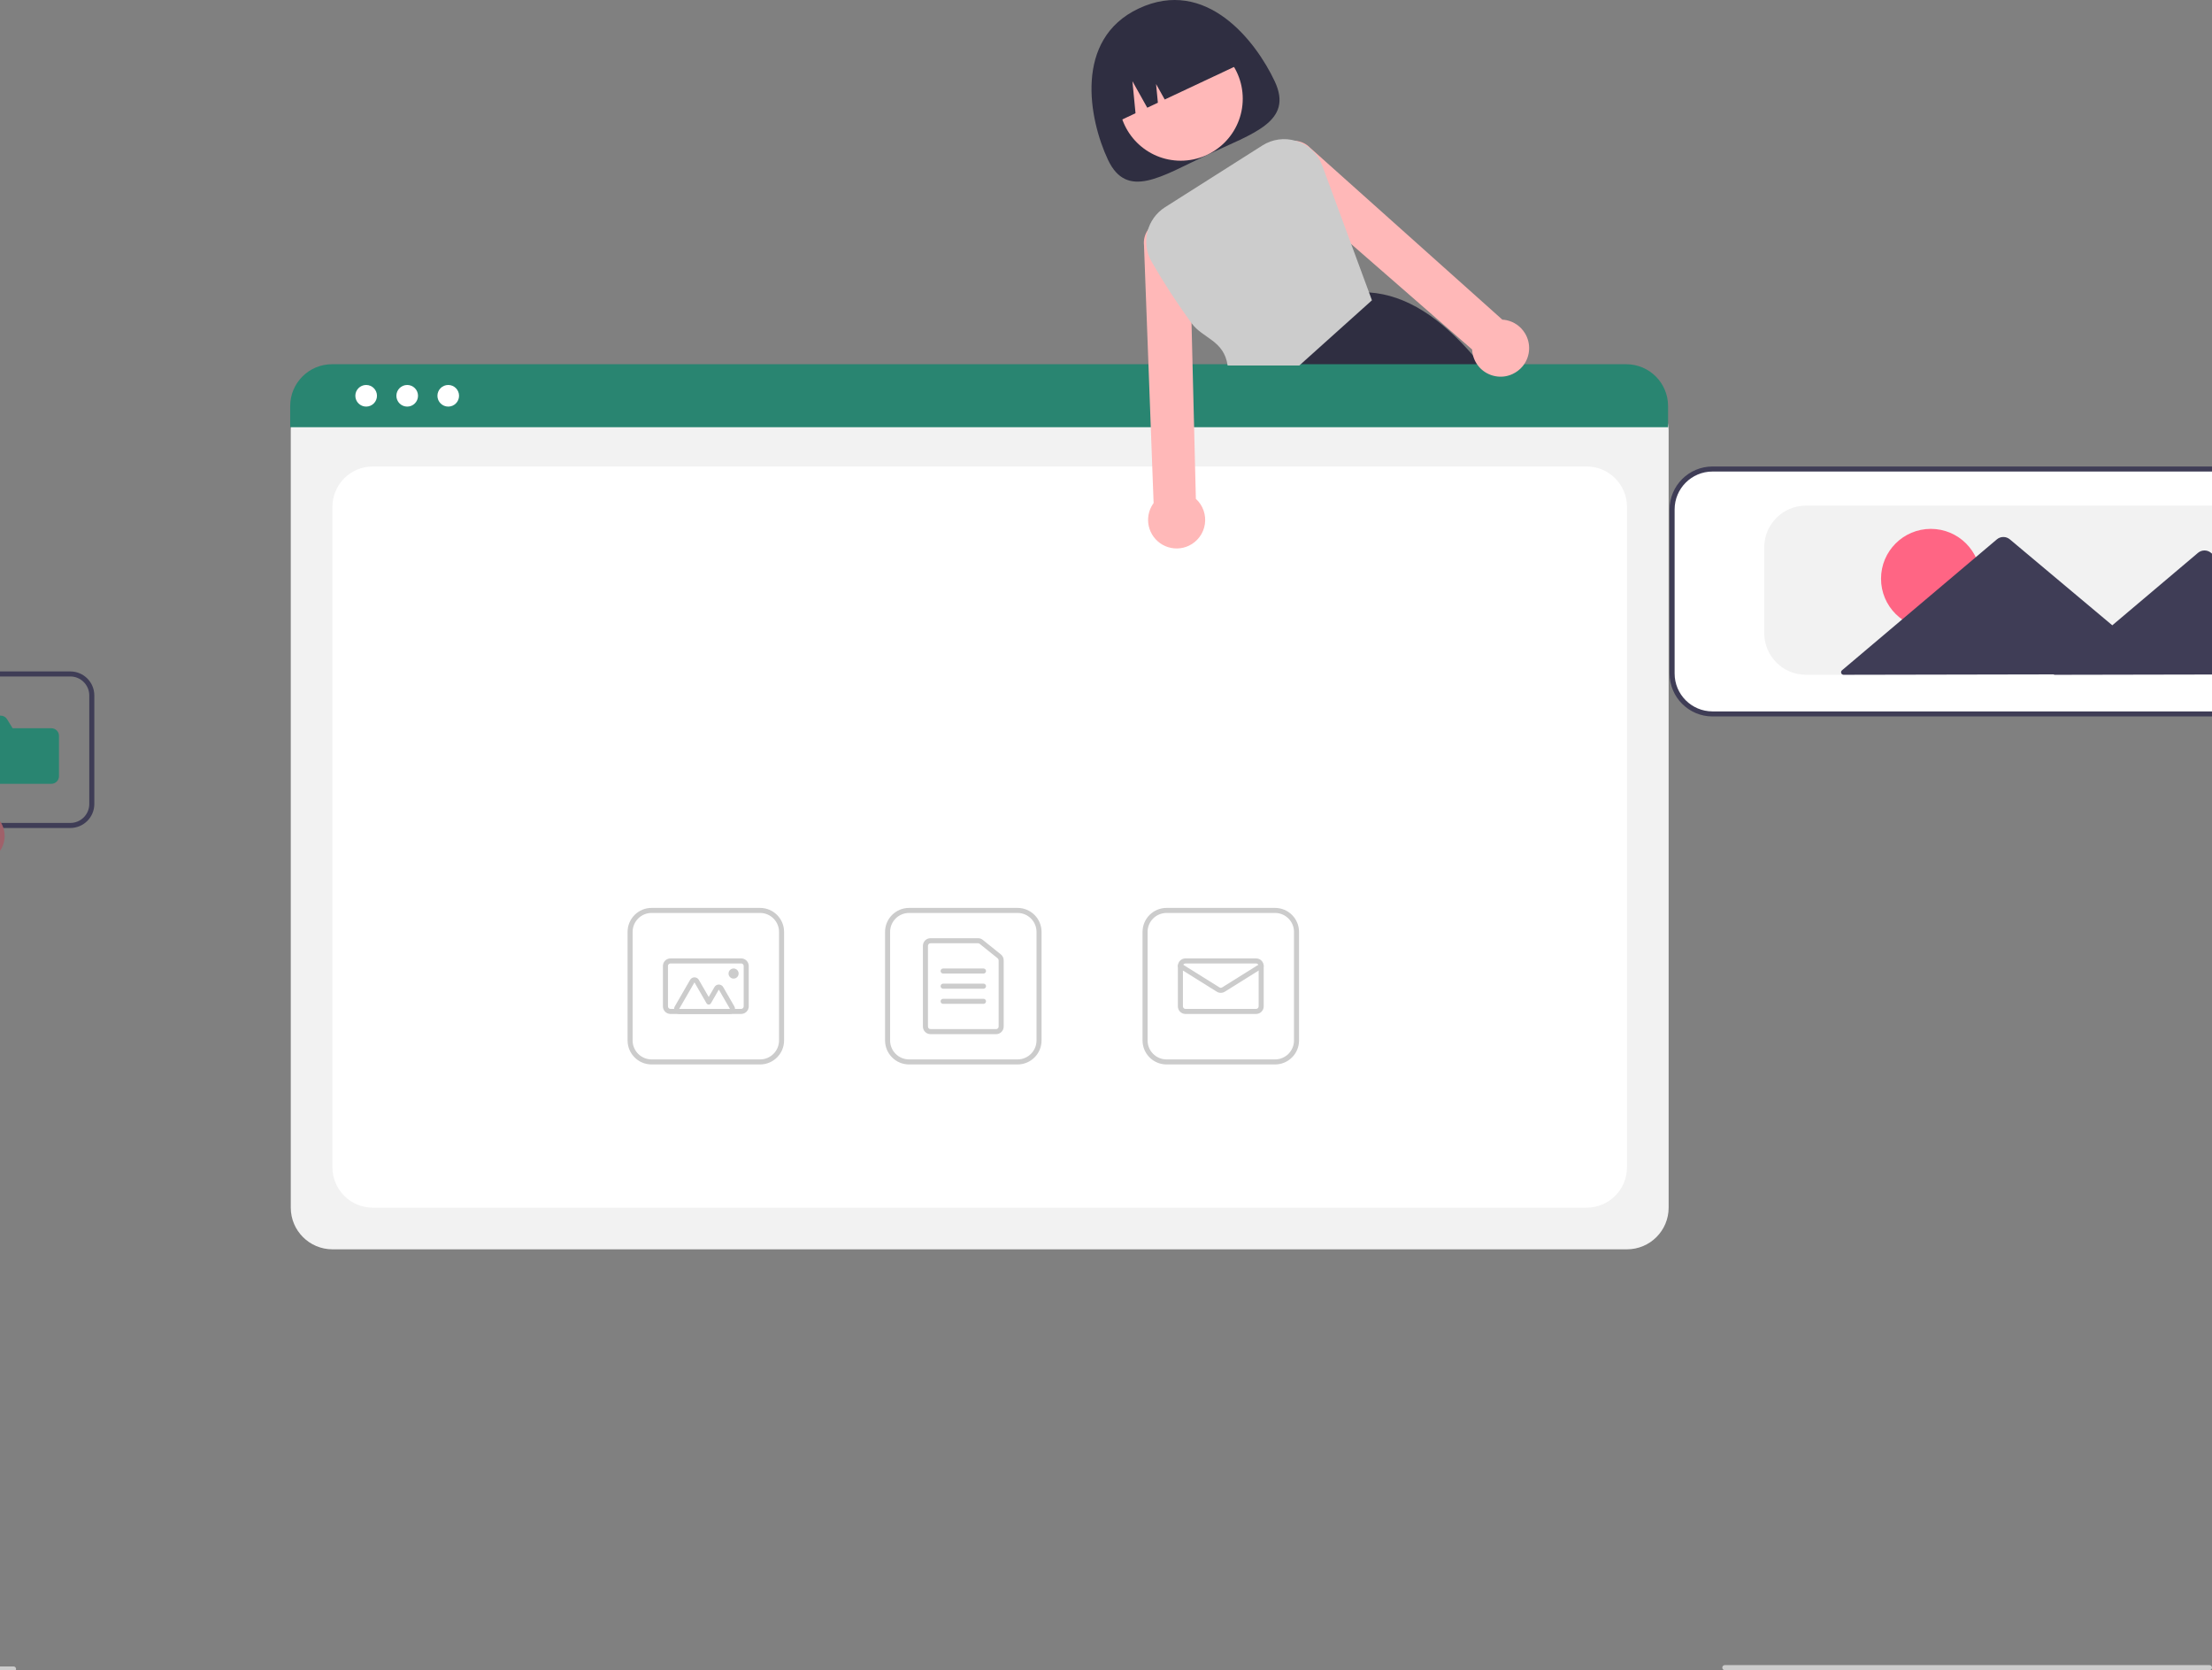 <svg id="exb9OL8kWrS1" xmlns="http://www.w3.org/2000/svg" xmlns:xlink="http://www.w3.org/1999/xlink" viewBox="0 0 876.272 661.473" shape-rendering="geometricPrecision" text-rendering="geometricPrecision">
<rect x="0" y="0" width="876.272" height="661.473" fill="#808080" stroke="none"/>
<style><![CDATA[
#exb9OL8kWrS24_to {animation: exb9OL8kWrS24_to__to 3000ms linear infinite normal forwards}@keyframes exb9OL8kWrS24_to__to { 0% {transform: translate(968.417px,624.506px)} 33.333% {transform: translate(768.254px,624.506px)} 100% {transform: translate(768.254px,624.506px)}} #exb9OL8kWrS25_to {animation: exb9OL8kWrS25_to__to 3000ms linear infinite normal forwards}@keyframes exb9OL8kWrS25_to__to { 0% {transform: translate(27.773px,-106.46px)} 33.333% {transform: translate(-172.39px,-106.46px)} 100% {transform: translate(-172.39px,-106.46px)}} #exb9OL8kWrS26_to {animation: exb9OL8kWrS26_to__to 3000ms linear infinite normal forwards}@keyframes exb9OL8kWrS26_to__to { 0% {transform: translate(1018.417px,624.506px)} 33.333% {transform: translate(818.254px,624.506px)} 100% {transform: translate(818.254px,624.506px)}} #exb9OL8kWrS27_to {animation: exb9OL8kWrS27_to__to 3000ms linear infinite normal forwards}@keyframes exb9OL8kWrS27_to__to { 0% {transform: translate(27.773px,-106.46px)} 33.333% {transform: translate(-172.39px,-106.46px)} 100% {transform: translate(-172.39px,-106.46px)}} #exb9OL8kWrS28_to {animation: exb9OL8kWrS28_to__to 3000ms linear infinite normal forwards}@keyframes exb9OL8kWrS28_to__to { 0% {transform: translate(27.773px,-106.46px)} 33.333% {transform: translate(-172.39px,-106.46px)} 100% {transform: translate(-172.39px,-106.46px)}} #exb9OL8kWrS29_to {animation: exb9OL8kWrS29_to__to 3000ms linear infinite normal forwards}@keyframes exb9OL8kWrS29_to__to { 0% {transform: translate(1023.717px,290.487px)} 33.333% {transform: translate(823.555px,290.487px)} 100% {transform: translate(823.555px,290.487px)}} #exb9OL8kWrS30_to {animation: exb9OL8kWrS30_to__to 3000ms linear infinite normal forwards}@keyframes exb9OL8kWrS30_to__to { 0% {transform: translate(27.773px,-106.46px)} 33.333% {transform: translate(-172.39px,-106.46px)} 100% {transform: translate(-172.39px,-106.46px)}} #exb9OL8kWrS31_to {animation: exb9OL8kWrS31_to__to 3000ms linear infinite normal forwards}@keyframes exb9OL8kWrS31_to__to { 0% {transform: translate(27.773px,-106.46px)} 33.333% {transform: translate(-172.39px,-106.46px)} 100% {transform: translate(-172.39px,-106.46px)}} #exb9OL8kWrS32_to {animation: exb9OL8kWrS32_to__to 3000ms linear infinite normal forwards}@keyframes exb9OL8kWrS32_to__to { 0% {transform: translate(27.773px,-106.46px)} 33.333% {transform: translate(-172.39px,-106.46px)} 100% {transform: translate(-172.39px,-106.46px)}} #exb9OL8kWrS33_to {animation: exb9OL8kWrS33_to__to 3000ms linear infinite normal forwards}@keyframes exb9OL8kWrS33_to__to { 0% {transform: translate(27.773px,-106.46px)} 33.333% {transform: translate(-172.39px,-106.46px)} 100% {transform: translate(-172.39px,-106.46px)}} #exb9OL8kWrS34_to {animation: exb9OL8kWrS34_to__to 3000ms linear infinite normal forwards}@keyframes exb9OL8kWrS34_to__to { 0% {transform: translate(27.773px,-106.46px)} 33.333% {transform: translate(-172.39px,-106.46px)} 100% {transform: translate(-172.39px,-106.46px)}} #exb9OL8kWrS35_to {animation: exb9OL8kWrS35_to__to 3000ms linear infinite normal forwards}@keyframes exb9OL8kWrS35_to__to { 0% {transform: translate(1033.928px,407.658px)} 33.333% {transform: translate(833.765px,407.658px)} 100% {transform: translate(833.765px,407.658px)}} #exb9OL8kWrS36_to {animation: exb9OL8kWrS36_to__to 3000ms linear infinite normal forwards}@keyframes exb9OL8kWrS36_to__to { 0% {transform: translate(27.773px,-106.46px)} 33.333% {transform: translate(-172.39px,-106.46px)} 100% {transform: translate(-172.39px,-106.46px)}} #exb9OL8kWrS37_to {animation: exb9OL8kWrS37_to__to 3000ms linear infinite normal forwards}@keyframes exb9OL8kWrS37_to__to { 0% {transform: translate(136.096px,-132.18px)} 33.333% {transform: translate(-174.687px,-103.768px)} 100% {transform: translate(-174.687px,-103.768px)}} #exb9OL8kWrS38_to {animation: exb9OL8kWrS38_to__to 3000ms linear infinite normal forwards}@keyframes exb9OL8kWrS38_to__to { 0% {transform: translate(136.096px,-132.18px)} 33.333% {transform: translate(-174.687px,-103.768px)} 100% {transform: translate(-174.687px,-103.768px)}} #exb9OL8kWrS39_to {animation: exb9OL8kWrS39_to__to 3000ms linear infinite normal forwards}@keyframes exb9OL8kWrS39_to__to { 0% {transform: translate(136.096px,-132.18px)} 33.333% {transform: translate(-174.687px,-103.768px)} 100% {transform: translate(-174.687px,-103.768px)}} #exb9OL8kWrS40_to {animation: exb9OL8kWrS40_to__to 3000ms linear infinite normal forwards}@keyframes exb9OL8kWrS40_to__to { 0% {transform: translate(764.889px,229.194px)} 33.333% {transform: translate(454.105px,257.607px)} 100% {transform: translate(454.105px,257.607px)}} #exb9OL8kWrS41_to {animation: exb9OL8kWrS41_to__to 3000ms linear infinite normal forwards}@keyframes exb9OL8kWrS41_to__to { 0% {transform: translate(136.096px,-132.18px)} 33.333% {transform: translate(-174.687px,-103.768px)} 100% {transform: translate(-174.687px,-103.768px)}} #exb9OL8kWrS46_to {animation: exb9OL8kWrS46_to__to 3000ms linear infinite normal forwards}@keyframes exb9OL8kWrS46_to__to { 0% {transform: translate(-86.468px,327.207px)} 33.333% {transform: translate(68.474px,327.207px)} 100% {transform: translate(68.474px,327.207px)}} #exb9OL8kWrS47_to {animation: exb9OL8kWrS47_to__to 3000ms linear infinite normal forwards}@keyframes exb9OL8kWrS47_to__to { 0% {transform: translate(-368.497px,-105.936px)} 33.333% {transform: translate(-213.554px,-105.936px)} 100% {transform: translate(-213.554px,-105.936px)}} #exb9OL8kWrS48_to {animation: exb9OL8kWrS48_to__to 3000ms linear infinite normal forwards}@keyframes exb9OL8kWrS48_to__to { 0% {transform: translate(-39.771px,627.392px)} 33.333% {transform: translate(115.171px,627.392px)} 100% {transform: translate(115.171px,627.392px)}} #exb9OL8kWrS49_to {animation: exb9OL8kWrS49_to__to 3000ms linear infinite normal forwards}@keyframes exb9OL8kWrS49_to__to { 0% {transform: translate(-368.497px,-105.936px)} 33.333% {transform: translate(-213.554px,-105.936px)} 100% {transform: translate(-213.554px,-105.936px)}} #exb9OL8kWrS50_to {animation: exb9OL8kWrS50_to__to 3000ms linear infinite normal forwards}@keyframes exb9OL8kWrS50_to__to { 0% {transform: translate(-144.521px,617.498px)} 33.333% {transform: translate(10.421px,617.498px)} 100% {transform: translate(10.421px,617.498px)}} #exb9OL8kWrS51_to {animation: exb9OL8kWrS51_to__to 3000ms linear infinite normal forwards}@keyframes exb9OL8kWrS51_to__to { 0% {transform: translate(-368.497px,-105.936px)} 33.333% {transform: translate(-213.554px,-105.936px)} 100% {transform: translate(-213.554px,-105.936px)}} #exb9OL8kWrS52_to {animation: exb9OL8kWrS52_to__to 3000ms linear infinite normal forwards}@keyframes exb9OL8kWrS52_to__to { 0% {transform: translate(-368.497px,-105.936px)} 33.333% {transform: translate(-213.554px,-105.936px)} 100% {transform: translate(-213.554px,-105.936px)}} #exb9OL8kWrS53_to {animation: exb9OL8kWrS53_to__to 3000ms linear infinite normal forwards}@keyframes exb9OL8kWrS53_to__to { 0% {transform: translate(-368.497px,-105.936px)} 33.333% {transform: translate(-213.554px,-105.936px)} 100% {transform: translate(-213.554px,-105.936px)}} #exb9OL8kWrS54_to {animation: exb9OL8kWrS54_to__to 3000ms linear infinite normal forwards}@keyframes exb9OL8kWrS54_to__to { 0% {transform: translate(-368.497px,-105.936px)} 33.333% {transform: translate(-213.554px,-105.936px)} 100% {transform: translate(-213.554px,-105.936px)}} #exb9OL8kWrS55_to {animation: exb9OL8kWrS55_to__to 3000ms linear infinite normal forwards}@keyframes exb9OL8kWrS55_to__to { 0% {transform: translate(-368.497px,-105.936px)} 33.333% {transform: translate(-213.554px,-105.936px)} 100% {transform: translate(-213.554px,-105.936px)}} #exb9OL8kWrS56_to {animation: exb9OL8kWrS56_to__to 3000ms linear infinite normal forwards}@keyframes exb9OL8kWrS56_to__to { 0% {transform: translate(-368.497px,-105.936px)} 33.333% {transform: translate(-213.554px,-105.936px)} 100% {transform: translate(-213.554px,-105.936px)}} #exb9OL8kWrS58_to {animation: exb9OL8kWrS58_to__to 3000ms linear infinite normal forwards}@keyframes exb9OL8kWrS58_to__to { 0% {transform: translate(-349.607px,-111.007px)} 33.333% {transform: translate(-184.207px,-116.877px)} 100% {transform: translate(-184.207px,-116.877px)}} #exb9OL8kWrS59_to {animation: exb9OL8kWrS59_to__to 3000ms linear infinite normal forwards}@keyframes exb9OL8kWrS59_to__to { 0% {transform: translate(-349.607px,-111.007px)} 33.333% {transform: translate(-184.207px,-116.877px)} 100% {transform: translate(-184.207px,-116.877px)}} #exb9OL8kWrS60_to {animation: exb9OL8kWrS60_to__to 3000ms linear infinite normal forwards}@keyframes exb9OL8kWrS60_to__to { 0% {transform: translate(-368.497px,-105.936px)} 33.333% {transform: translate(-213.554px,-105.936px)} 100% {transform: translate(-213.554px,-105.936px)}}
]]></style>
<path d="M685.834,138.655c7.516,15.995-8.411,20.526-26.655,29.099s-31.898,17.942-39.414,1.947-13.615-47.743,12.195-59.871c26.699-12.546,46.358,12.829,53.874,28.825Z" transform="translate(-180.864-106.46)" fill="#2f2e41"/><circle r="24.561" transform="translate(467.746 39.089)" fill="#ffb8b8"/><path d="M770.29,254.473c-.85-1.11-1.7-2.2-2.56-3.26q-1.665-2.07-3.35-4.01c-12.73-14.69-26.27-23.94-41.18-24.93h-.02l-.22-.02-29.71,28.96-10.1,9.84.22.54l5.45,13.57h95.49c-4.303-7.141-8.983-14.047-14.02-20.69Z" transform="translate(-180.864-106.46)" fill="#2f2e41"/><path d="M621.902,155.438v0l8.792-4.131-1.225-12.683l5.879,10.496l4.202-1.975-.714-7.399l3.43,6.123l31.224-14.673v0c-6.107-12.996-21.593-18.581-34.589-12.474l-4.525,2.126c-12.996,6.107-18.581,21.593-12.474,34.589Z" transform="translate(-180.864-106.46)" fill="#2f2e41"/><path d="M825.39,601.261h-512.838c-9.108-.01-16.49-7.392-16.5-16.5v-308.154c.007-6.673,5.415-12.081,12.088-12.088h521.453c6.788.008,12.29,5.509,12.297,12.297v307.945c-.01,9.108-7.392,16.49-16.5,16.5Z" transform="translate(-180.864-106.46)" fill="#f2f2f2"/><path d="M328.552,584.761h480.839c8.837,0,16-7.163,16-16v-261.548c0-8.837-7.163-16-16-16h-480.839c-8.837,0-16,7.163-16,16v261.548c0,8.837,7.163,16,16,16Z" transform="translate(-180.864-106.46)" fill="#fff"/><path d="M841.66,275.663h-545.84v-8.4c.013-9.139,7.421-16.542,16.56-16.55h512.72c9.139.008,16.547,7.411,16.56,16.55v8.4Z" transform="translate(-180.864-106.46)" fill="#298571"/><circle r="4.283" transform="translate(145.051 156.752)" fill="#fff"/><circle r="4.283" transform="translate(161.31 156.752)" fill="#fff"/><circle r="4.283" transform="translate(177.569 156.752)" fill="#fff"/><path d="M583.974,528.04h-43c-5.244-.006-9.494-4.256-9.5-9.5v-43c.006-5.244,4.256-9.494,9.5-9.5h43c5.244.006,9.494,4.256,9.5,9.5v43c-.006,5.244-4.256,9.494-9.5,9.5Zm-43-60c-4.14.005-7.495,3.36-7.5,7.5v43c.005,4.14,3.36,7.495,7.5,7.5h43c4.14-.005,7.495-3.36,7.5-7.5v-43c-.005-4.14-3.36-7.495-7.5-7.5h-43Z" transform="translate(-180.864-106.46)" fill="#ccc"/><path d="M575.474,516.04h-26c-1.656-.002-2.998-1.344-3-3v-32c.002-1.656,1.344-2.998,3-3h18.839c.683.001,1.346.234,1.879.662l7.16,5.754c.711.568,1.123,1.429,1.121,2.338v26.246c-.002,1.656-1.344,2.998-3,3Zm-26-36c-.552.001-.999.448-1,1v32c.001.552.448.999,1,1h26c.552-.001.999-.448,1-1v-26.246c.001-.303-.137-.59-.374-.779l-7.161-5.754c-.178-.142-.398-.22-.626-.22h-18.839Z" transform="translate(-180.864-106.46)" fill="#ccc"/><path d="M570.474,492.04h-16c-.552,0-1-.448-1-1s.448-1,1-1h16c.552,0,1,.448,1,1s-.448,1-1,1Z" transform="translate(-180.864-106.46)" fill="#ccc"/><path d="M570.474,498.04h-16c-.552,0-1-.448-1-1s.448-1,1-1h16c.552,0,1,.448,1,1s-.448,1-1,1Z" transform="translate(-180.864-106.46)" fill="#ccc"/><path d="M570.474,504.04h-16c-.552,0-1-.448-1-1s.448-1,1-1h16c.552,0,1,.448,1,1s-.448,1-1,1Z" transform="translate(-180.864-106.46)" fill="#ccc"/><path d="M685.974,528.04h-43c-5.244-.006-9.494-4.256-9.5-9.5v-43c.006-5.244,4.256-9.494,9.5-9.5h43c5.244.006,9.494,4.256,9.5,9.5v43c-.006,5.244-4.256,9.494-9.5,9.5Zm-43-60c-4.14.005-7.495,3.36-7.5,7.5v43c.005,4.14,3.36,7.495,7.5,7.5h43c4.14-.005,7.495-3.36,7.5-7.5v-43c-.005-4.14-3.36-7.495-7.5-7.5h-43Z" transform="translate(-180.864-106.46)" fill="#ccc"/><path d="M678.474,508.04h-28c-1.656-.002-2.998-1.344-3-3v-16c.002-1.656,1.344-2.998,3-3h28c1.656.002,2.998,1.344,3,3v16c-.002,1.656-1.344,2.998-3,3Zm-28-20c-.552.001-.999.448-1,1v16c.001.552.448.999,1,1h28c.552-.001.999-.448,1-1v-16c-.001-.552-.448-.999-1-1h-28Z" transform="translate(-180.864-106.46)" fill="#ccc"/><path d="M664.474,499.678c-.562.001-1.113-.156-1.59-.453l-14.94-9.337c-.467-.293-.609-.91-.316-1.377s.908-.61,1.377-.319l14.94,9.337c.325.201.735.201,1.06,0l14.939-9.337c.468-.292,1.084-.149,1.377.319s.151,1.084-.316,1.377l-14.939,9.337c-.477.297-1.029.454-1.591.453Z" transform="translate(-180.864-106.46)" fill="#ccc"/><path d="M481.974,528.04h-43c-5.244-.006-9.494-4.256-9.5-9.5v-43c.006-5.244,4.256-9.494,9.5-9.5h43c5.244.006,9.494,4.256,9.5,9.5v43c-.006,5.244-4.256,9.494-9.5,9.5Zm-43-60c-4.14.005-7.495,3.36-7.5,7.5v43c.005,4.14,3.36,7.495,7.5,7.5h43c4.14-.005,7.495-3.36,7.5-7.5v-43c-.005-4.14-3.36-7.495-7.5-7.5h-43Z" transform="translate(-180.864-106.46)" fill="#ccc"/><path d="M474.474,508.04h-28c-1.656-.002-2.998-1.344-3-3v-16c.002-1.656,1.344-2.998,3-3h28c1.656.002,2.998,1.344,3,3v16c-.002,1.656-1.344,2.998-3,3Zm-28-20c-.552.001-.999.448-1,1v16c.001.552.448.999,1,1h28c.552-.001.999-.448,1-1v-16c-.001-.552-.448-.999-1-1h-28Z" transform="translate(-180.864-106.46)" fill="#ccc"/><path d="M470.036,508.04h-20.124c-.715 0-1.375-.381-1.732-1s-.357-1.381 0-2l6.062-10.5c.357-.619,1.018-1,1.732-1s1.375.381,1.732 1l3.915,6.781l2.268-3.929c.357-.619,1.018-1,1.732-1s1.375.381,1.732 1l4.415,7.647c.357.619.357,1.381-0,2s-1.018 1-1.732 1Zm0-2v0l-4.415-7.647-3.134,5.429c-.179.309-.509.5-.866.5v0c-.357 0-.688-.191-.866-.5l-4.781-8.281-6.062,10.5h20.124Z" transform="translate(-180.864-106.46)" fill="#ccc"/><circle r="2" transform="translate(290.61 385.579)" fill="#ccc"/><g id="exb9OL8kWrS24_to" transform="translate(968.417,624.506)"><polygon points="768.825,648.15 756.565,648.149 750.733,600.861 768.827,600.862 768.825,648.15" transform="translate(-759.78,-624.506)" fill="#ffb8b8"/></g><g id="exb9OL8kWrS25_to" transform="translate(27.773,-106.46)"><path d="M952.816,766.494l-39.531-.001v-.5c-0-4.081,1.621-7.994,4.507-10.88s6.799-4.506,10.88-4.506h.001l24.144.001-.001,15.887Z" transform="translate(0,0)" fill="#2f2e41"/></g><g id="exb9OL8kWrS26_to" transform="translate(1018.417,624.506)"><polygon points="818.825,648.15 806.565,648.149 800.733,600.861 818.827,600.862 818.825,648.15" transform="translate(-809.78,-624.506)" fill="#ffb8b8"/></g><g id="exb9OL8kWrS27_to" transform="translate(27.773,-106.46)"><path d="M1002.816,766.494l-39.531-.001v-.5c-0-4.081,1.621-7.994,4.507-10.88s6.799-4.506,10.88-4.506h.001l24.144.001-.001,15.887Z" transform="translate(0,0)" fill="#2f2e41"/></g><g id="exb9OL8kWrS28_to" transform="translate(27.773,-106.46)"><path d="M996.014,734.111l-11.354-3.454c-1.73-.524-2.978-2.035-3.166-3.833L970.908,626.498c-.017-.252-.226-.447-.479-.447-.253-.024-.479.157-.51.409l-17.731,97.199c-.218,1.191-.906,2.245-1.91,2.922s-2.239.922-3.425.677L932.342,724.269c-2.2-.46-3.727-2.469-3.582-4.712l10.785-159.312l73.138-7.892-10.868,177.727c-.146,2.371-2.109,4.221-4.484,4.228-.446-0-.89-.066-1.317-.196Z" transform="translate(0,0)" fill="#2f2e41"/></g><g id="exb9OL8kWrS29_to" transform="translate(1023.717,290.487)"><circle r="24.561" transform="translate(-0,0)" fill="#ffb8b8"/></g><g id="exb9OL8kWrS30_to" transform="translate(27.773,-106.46)"><path d="M939.433,561.18l15.858-99.851c1.706-10.74,7.948-20.227,17.135-26.045s20.433-7.404,30.87-4.354v0c18.694,5.407,30.213,24.14,26.601,43.262l-16.591,89.172-73.874-2.184Z" transform="translate(0,0)" fill="#298571"/></g><g id="exb9OL8kWrS31_to" transform="translate(27.773,-106.46)"><path d="M1002.725,579.046c2.483-1.64,4.113-4.295,4.45-7.252s-.653-5.911-2.703-8.068l16.396-31.751-18.465,1.97-12.739,29.849c-3.471,3.768-3.576,9.536-.244,13.427s9.048,4.675,13.305,1.824Z" transform="translate(0,0)" fill="#ffb8b8"/></g><g id="exb9OL8kWrS32_to" transform="translate(27.773,-106.46)"><path d="M1006.236,558.126c-.907-.128-1.753-.529-2.426-1.151l-6.273-5.797c-1.388-1.289-1.824-3.307-1.092-5.054l12.537-29.718-1.779-58.72c.696-5.135,4.08-9.509,8.876-11.471s10.276-1.215,14.371,1.96s6.185,8.295,5.48,13.429l3.041,36.912c.925,11.203-2.252,22.36-8.938,31.397l-19.552,26.432c-.761,1.027-1.922,1.683-3.195,1.804-.35.033-.702.025-1.05-.024Z" transform="translate(0,0)" fill="#298571"/></g><g id="exb9OL8kWrS33_to" transform="translate(27.773,-106.46)"><path d="M854.505,383.566c.542,2.926,2.352,5.462,4.943,6.926s5.698,1.704,8.483.656l22.846,27.478l5.385-17.772-22.52-23.369c-2.116-4.665-7.387-7.011-12.269-5.46s-7.833,6.509-6.867,11.54Z" transform="translate(0,0)" fill="#ffb8b8"/></g><g id="exb9OL8kWrS34_to" transform="translate(27.773,-106.46)"><path d="M872.401,394.955c.472-.785,1.171-1.408,2.006-1.786l7.784-3.517c1.728-.776,3.757-.39,5.08.965l22.478,23.132l54.766,21.257c4.459,2.642,7.168,7.464,7.105,12.647s-2.888,9.938-7.409,12.471-10.052,2.46-14.505-.192l-35.177-11.592c-10.677-3.517-19.713-10.792-25.427-20.472l-16.717-28.31c-.649-1.101-.8-2.427-.415-3.646.106-.335.251-.657.432-.958Z" transform="translate(0,0)" fill="#298571"/></g><g id="exb9OL8kWrS35_to" transform="translate(1033.928,407.658)"><polygon points="835.002,375.652 834.002,407.652 815.58,439.663 830.962,403.99 835.002,375.652" transform="translate(-825.291,-407.658)" opacity="0.1"/></g><g id="exb9OL8kWrS36_to" transform="translate(27.773,-106.46)"><path d="M993.13,401.563c-3.19.415-6.195-1.595-7.031-4.702-.793-3.523-3.467-6.321-6.951-7.274-4.505-1.029-10.012,1.091-13.314-2.322-1.434-1.581-2.02-3.755-1.575-5.842.608-3.317,2.981-5.823,5.563-7.827c5.434-4.198,12.01-6.656,18.866-7.051c3.549-.103,7.1.074,10.621.528c3.687.233,7.333.899,10.864,1.985c8.174,3.085,14.209,10.129,16.002,18.68c1.633,8.543-.583,17.372-6.057,24.13-3.238,4.032-7.413,7.21-12.161,9.259-1.131.534-2.427.6-3.606.183-2.957-1.176-2.474-4.839-1.126-7.283c1.443-2.615,3.663-5.146,2.503-8.329-.582-1.476-1.698-2.678-3.127-3.366-2.94-1.499-6.228-1.145-9.389-.78l-.083.01Z" transform="translate(0,0)" fill="#2f2e41"/></g><g id="exb9OL8kWrS37_to" transform="translate(136.096,-132.18)"><path d="M846.297,415.433h-304c-9.108-.01-16.49-7.392-16.5-16.5v-65c.01-9.108,7.392-16.49,16.5-16.5h304c9.108.01,16.49,7.392,16.5,16.5v65c-.01,9.108-7.392,16.49-16.5,16.5Z" transform="translate(0,0)" fill="#fff"/></g><g id="exb9OL8kWrS38_to" transform="translate(136.096,-132.18)"><path d="M846.297,415.933h-304c-9.384-.011-16.989-7.616-17-17v-65c.011-9.384,7.616-16.989,17-17h304c9.384.011,16.989,7.616,17,17v65c-.011,9.384-7.616,16.989-17,17Zm-304-97c-8.28.009-14.991,6.72-15,15v65c.009,8.28,6.72,14.991,15,15h304c8.28-.009,14.991-6.72,15-15v-65c-.009-8.28-6.72-14.991-15-15h-304Z" transform="translate(0,0)" fill="#3f3d56"/></g><g id="exb9OL8kWrS39_to" transform="translate(136.096,-132.18)"><path d="M809.297,399.433h-230c-9.108-.01-16.49-7.392-16.5-16.5v-34c.01-9.108,7.392-16.49,16.5-16.5h230c9.108.01,16.49,7.392,16.5,16.5v34c-.01,9.108-7.392,16.49-16.5,16.5Z" transform="translate(0,0)" fill="#f2f2f2"/></g><g id="exb9OL8kWrS40_to" transform="translate(764.889,229.194)"><circle r="19.732" transform="translate(-0,0)" fill="#ff6584"/></g><g id="exb9OL8kWrS41_to" transform="translate(136.096,-132.18)"><path d="M795.004,397.442l-27.853-23.36-27.372-22.956c-1.491-1.251-3.666-1.246-5.153.01l-27.283,23.062-6.664,5.633-10.048-8.427-30.537-25.611c-1.491-1.251-3.666-1.247-5.152.01l-30.438,25.728-30.917,26.133c-.321.271-.438.714-.293,1.108s.521.656.941.655l63.387-.122l20.064-.039-.196.166l59.808-.115l57.067-.11c.42-.001.795-.264.938-.659s.024-.837-.298-1.107Z" transform="translate(0,0)" fill="#3f3d56"/></g><path d="M1056.136,767.933h-192c-.552,0-1-.448-1-1s.448-1,1-1h192c.552,0,1,.448,1,1s-.448,1-1,1Z" transform="translate(-180.864-106.46)" fill="#ccc"/><path d="M784.92,238.373c-1.614-2.623-4.236-4.467-7.25-5.1-.547-.115-1.102-.185-1.66-.21l-76.19-68.12c-1.497-1.538-3.493-2.492-5.63-2.69-.421-.048-.846-.062-1.27-.04-3.592.163-6.747,2.436-8.039,5.792s-.476,7.158,2.079,9.688l29.17,25.43l47.9,41.75c.039.786.157,1.567.35,2.33c1.174,4.526,5.022,7.857,9.67,8.37c2.071.242,4.168-.105,6.05-1c1.493-.698,2.816-1.711,3.88-2.97.11-.13.21-.25.31-.39c2.863-3.731,3.114-8.846.63-12.84Z" transform="translate(-180.864-106.46)" fill="#ffb8b8"/><path d="M654.6,304.023l-.71-28.86-.6-23.95-.41-16.76-.81-32.67c-.327-3.574-2.737-6.617-6.141-7.754s-7.159-.155-9.569,2.504c-.278.297-.529.619-.75.96-1.231,1.763-1.785,3.911-1.56,6.05l1.78,47.67.89,23.95l1.14,30.55c-.329.449-.626.92-.89,1.41-1.437,2.725-1.694,5.92-.71,8.84c1.028,3.065,3.317,5.543,6.291,6.81s6.347,1.201,9.269-.18c3.408-1.611,5.788-4.815,6.346-8.543s-.779-7.488-3.565-10.027h0Z" transform="translate(-180.864-106.46)" fill="#ffb8b8"/><path d="M723.201,222.273l-7.07-19.15-11.44-31.02c-1.672-4.572-5.334-8.134-9.95-9.68-.18-.06-.37-.12-.55-.17-4.467-1.356-9.304-.691-13.24,1.82l-38.53,24.44c-7.335,4.642-9.667,14.265-5.27,21.75c4.818,8.332,10.069,16.406,15.73,24.19c4.49,6.11,12.85,6.76,14.3,16.76h28.41l28.76-25.82-1.15-3.12Z" transform="translate(-180.864-106.46)" fill="#ccc"/><g id="exb9OL8kWrS46_to" transform="translate(-86.468,327.207)"><circle r="23.172" transform="translate(0,-0)" fill="#a0616a"/></g><g id="exb9OL8kWrS47_to" transform="translate(-368.497,-105.936)"><path d="M338.916,417.193q.343.273.664.578c2.153,2.028,3.339,4.878,3.259,7.835s-1.417,5.739-3.676,7.648c-.26.219-.532.423-.814.613l1.568,52.945c.092,3.559-2.162,6.757-5.545,7.867l-.096.021-42.989,4.578c-3.18.338-6.298-1.056-8.165-3.653s-2.198-5.995-.866-8.903s4.123-4.876,7.308-5.157l30.644-2.699l5.3-45.851c-.347-.307-.671-.638-.972-.99-3.442-4.074-3.237-10.094.476-13.924s9.723-4.223,13.902-.909Z" transform="translate(0,0)" fill="#a0616a"/></g><g id="exb9OL8kWrS48_to" transform="translate(-39.771,627.392)"><polygon points="139.328,649.174 150.895,649.174 156.397,604.561 139.326,604.561 139.328,649.174" transform="translate(-147.862,-626.867)" fill="#a0616a"/></g><g id="exb9OL8kWrS49_to" transform="translate(-368.497,-105.936)"><path d="M317.242,751.858l22.778-.001h.001c3.85-0,7.542,1.529,10.264,4.251s4.252,6.414,4.252,10.264v.472l-37.294.001-.001-14.988Z" transform="translate(0,0)" fill="#2f2e41"/></g><g id="exb9OL8kWrS50_to" transform="translate(-144.521,617.498)"><polygon points="24.366,633.182 34.304,639.099 61.857,603.582 47.189,594.849 24.366,633.182" transform="translate(-43.111,-616.974)" fill="#a0616a"/></g><g id="exb9OL8kWrS51_to" transform="translate(-368.497,-105.936)"><path d="M204.627,734.889l19.572,11.653.001 0c3.308,1.97,5.698,5.173,6.644,8.904s.371,7.687-1.598,10.995l-.241.405L196.96,747.767l7.668-12.878Z" transform="translate(0,0)" fill="#2f2e41"/></g><g id="exb9OL8kWrS52_to" transform="translate(-368.497,-105.936)"><path d="M334.488,739.877h-12.952c-2.172.003-3.995-1.636-4.221-3.797L304.258,613.343c-.068-.635-.552-1.146-1.183-1.247s-1.251.232-1.514.814l-23.555,52.159-41.704,68.003c-1.116,1.802-3.385,2.512-5.329,1.666l-16.66-7.33c-1.114-.491-1.964-1.436-2.335-2.596s-.225-2.423.4-3.468l38.337-64.192l11.758-54.085c-3.698-23.455,12.155-58.326,12.316-58.676l.079-.17l43.668-17.068.219.268c17.221,56.514,27.715,117.332,19.967,208.568-.198,2.193-2.03,3.877-4.232,3.89Z" transform="translate(0,0)" fill="#2f2e41"/></g><g id="exb9OL8kWrS53_to" transform="translate(-368.497,-105.936)"><path d="M273.107,549.934l-.203-.427c-.097-.205-9.807-20.684-17.292-42.571-2.908-8.558-2.096-17.943,2.239-25.873c4.391-8.013,11.941-13.818,20.813-16.004v0c15.745-3.774,31.879,4.551,37.928,19.57c5.937,14.847,4.045,30.695,2.264,43.157l-.035.25-.227.109L273.107,549.934Z" transform="translate(0,0)" fill="#3f3d56"/></g><g id="exb9OL8kWrS54_to" transform="translate(-368.497,-105.936)"><path d="M310.124,420.054h-36.794v-16.038c8.076-3.208,15.978-5.937,20.756,0c8.858 0,16.038,7.181,16.038,16.038Z" transform="translate(0,0)" fill="#2f2e41"/></g><g id="exb9OL8kWrS55_to" transform="translate(-368.497,-105.936)"><path d="M271.293,401.185c-21.996,0-28.153,27.571-28.153,43.126c0,8.674,3.923,11.777,10.088,12.827l2.177-11.611l5.099,12.111c1.732.009,3.551-.025,5.437-.06l1.729-3.56l3.855,3.496c15.441.023,27.921,2.274,27.921-13.203c0-15.554-5.399-43.126-28.152-43.126Z" transform="translate(0,0)" fill="#2f2e41"/></g><g id="exb9OL8kWrS56_to" transform="translate(-368.497,-105.936)"><path d="M373.864,767.933h-192c-.552,0-1-.448-1-1s.448-1,1-1h192c.552,0,1,.448,1,1s-.448,1-1,1Z" transform="translate(0,0)" fill="#ccc"/></g><path d="M377.474,438.933h-43c-5.244-.006-9.494-4.256-9.5-9.5v-43c.006-5.244,4.256-9.494,9.5-9.5h43c5.244.006,9.494,4.256,9.5,9.5v43c-.006,5.244-4.256,9.494-9.5,9.5Z" transform="translate(-180.864-106.46)" fill="#fff"/><g id="exb9OL8kWrS58_to" transform="translate(-349.607,-111.007)"><path d="M377.474,438.933h-43c-5.244-.006-9.494-4.256-9.5-9.5v-43c.006-5.244,4.256-9.494,9.5-9.5h43c5.244.006,9.494,4.256,9.5,9.5v43c-.006,5.244-4.256,9.494-9.5,9.5Zm-43-60c-4.14.005-7.495,3.36-7.5,7.5v43c.005,4.14,3.36,7.495,7.5,7.5h43c4.14-.005,7.495-3.36,7.5-7.5v-43c-.005-4.14-3.36-7.495-7.5-7.5h-43Z" transform="translate(0,0)" fill="#3f3d56"/></g><g id="exb9OL8kWrS59_to" transform="translate(-349.607,-111.007)"><path d="M369.974,421.433h-28c-1.656-.002-2.998-1.344-3-3v-21c.002-1.656,1.344-2.998,3-3h7.882c1.043-.004,2.012.537,2.555,1.427l2.198,3.573h15.364c1.656.002,2.998,1.344,3,3v16c-.002,1.656-1.344,2.998-3,3Z" transform="translate(0,0)" fill="#298571"/></g><g id="exb9OL8kWrS60_to" transform="translate(-368.497,-105.936)"><path d="M369.064,432.042q.21.384.388.79c1.197,2.705,1.184,5.792-.037,8.486s-3.533,4.74-6.356,5.623c-.325.1-.655.184-.988.25l-19.099,49.405c-1.297,3.316-4.615,5.388-8.163,5.099l-.096-.018-41.397-12.462c-3.063-.922-5.395-3.417-6.109-6.535s.301-6.379,2.657-8.542s5.692-2.894,8.738-1.917l29.29,9.404l22.676-40.202c-.2-.417-.371-.848-.511-1.289-1.591-5.091.934-10.559,5.841-12.648s10.599-.119,13.165,4.557Z" transform="translate(0,0)" fill="#a0616a"/></g></svg>
